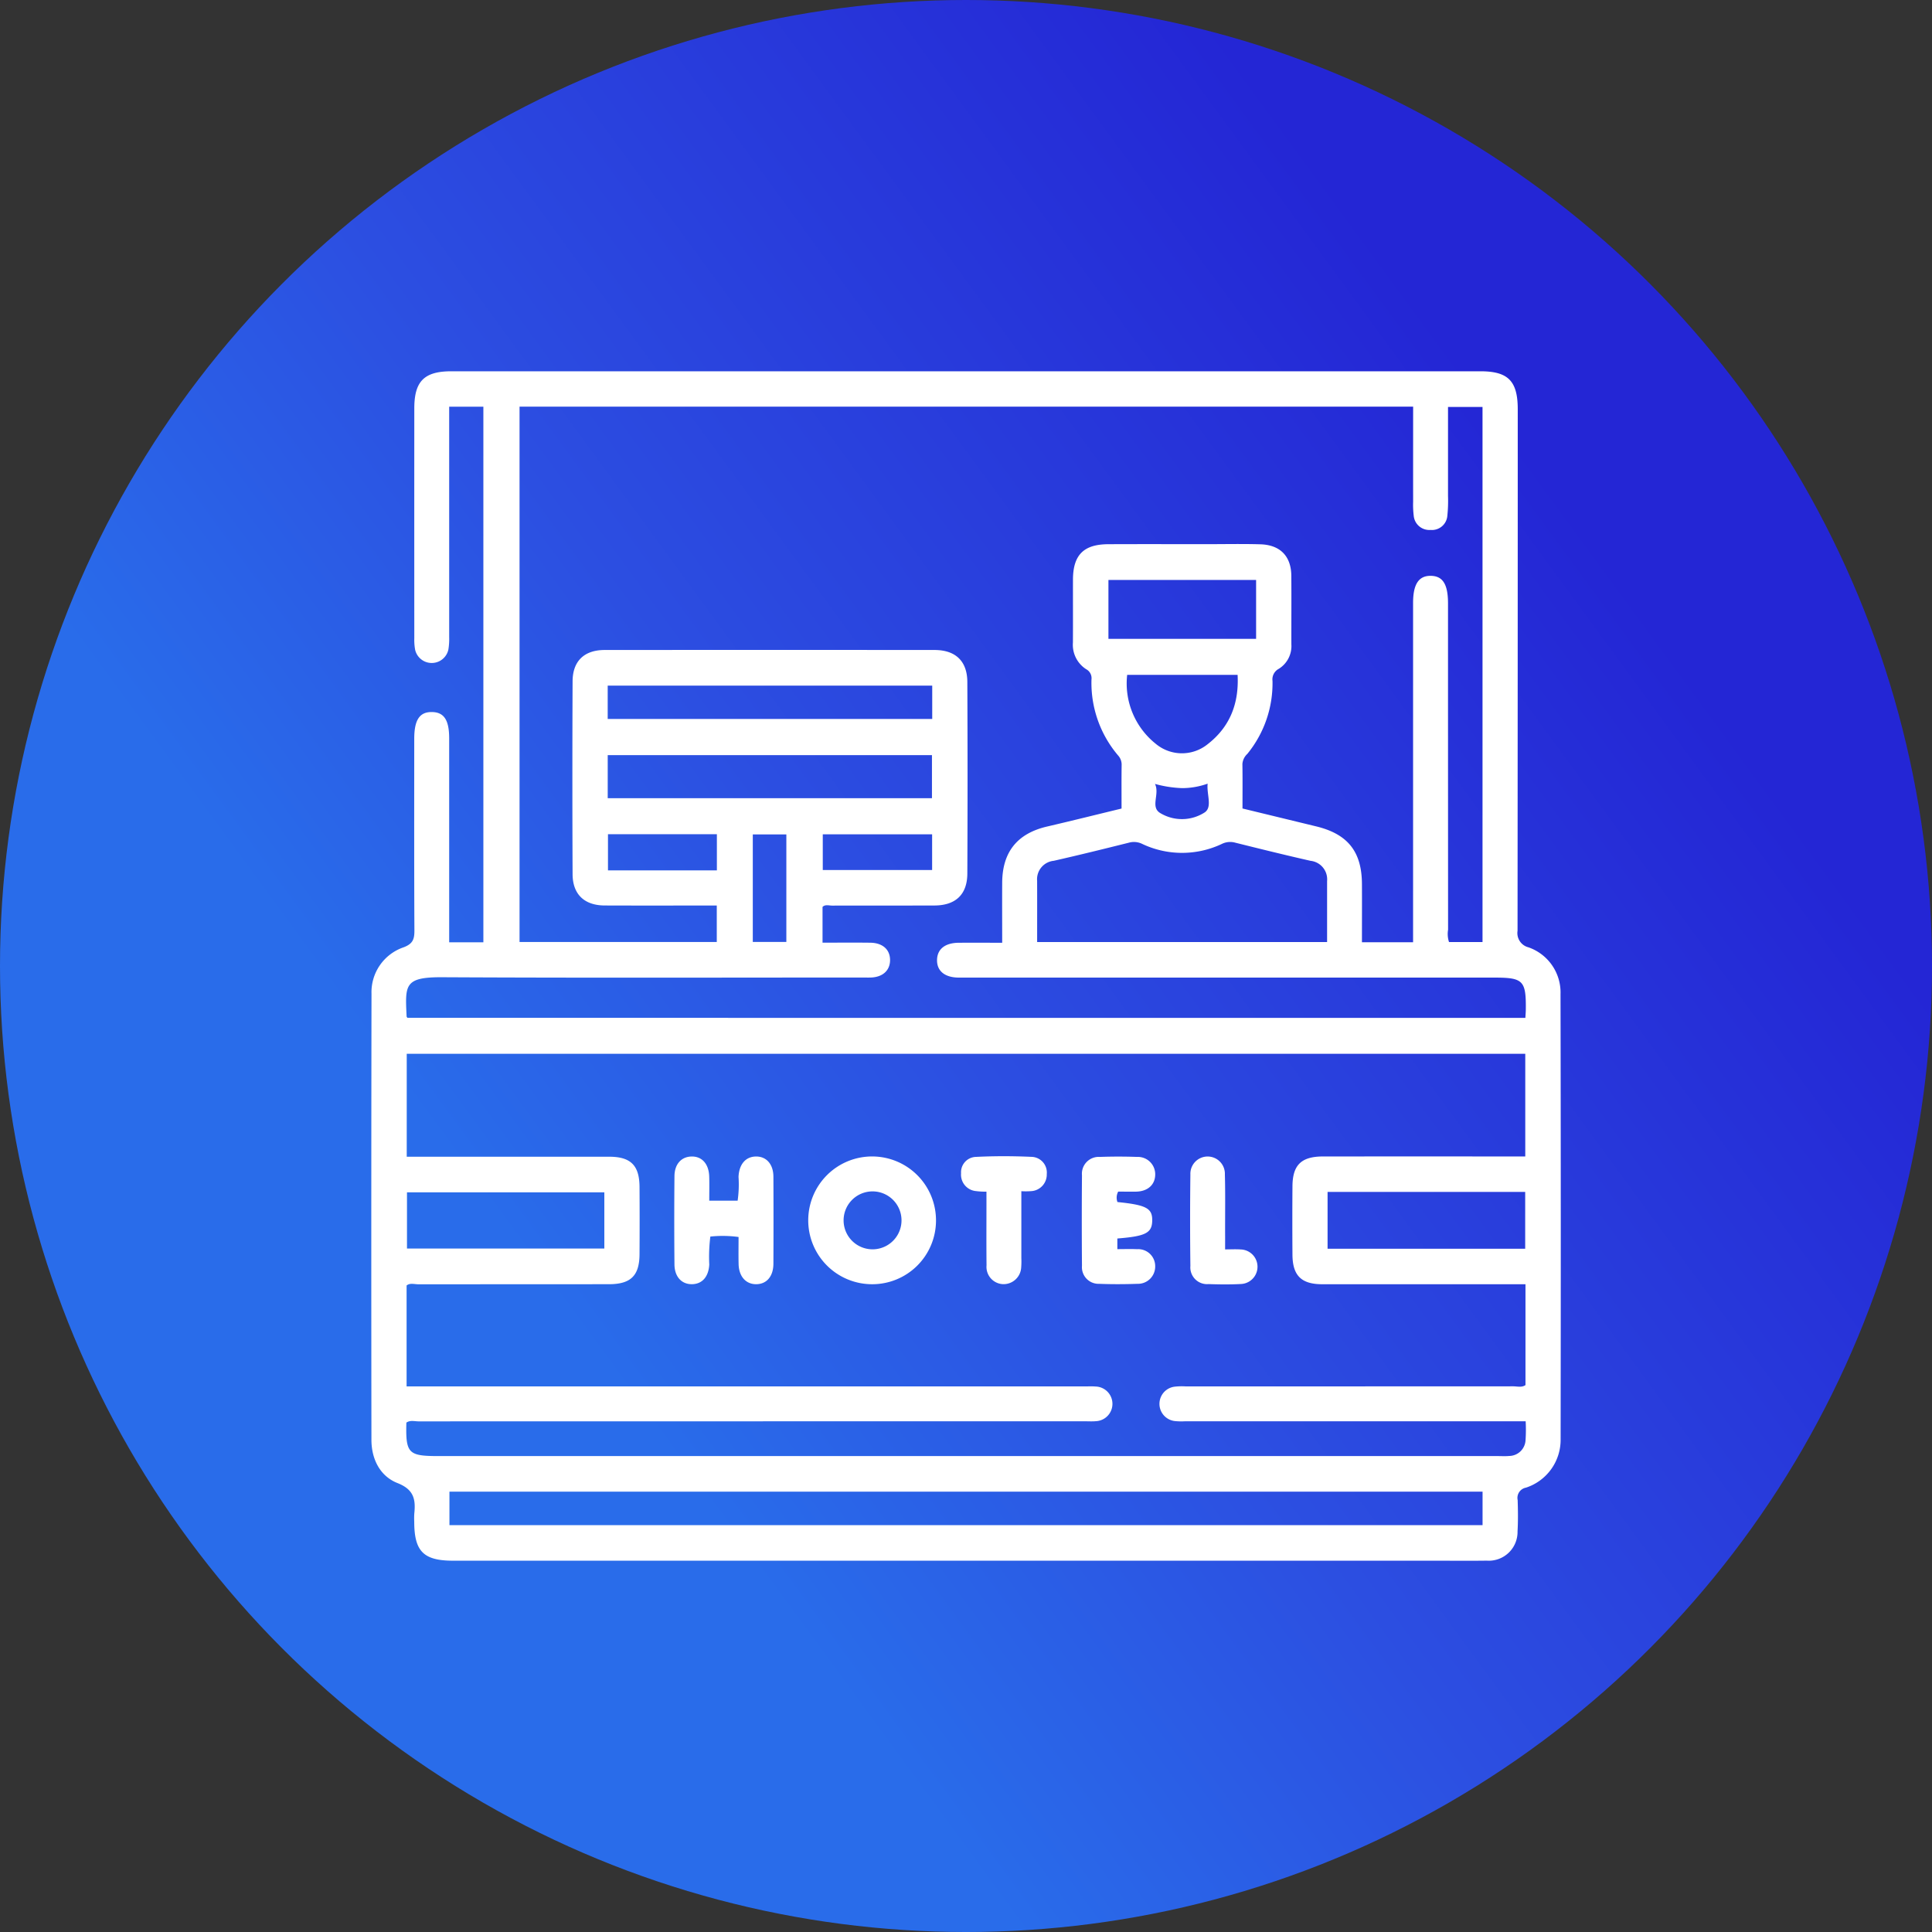 <svg xmlns="http://www.w3.org/2000/svg" xmlns:xlink="http://www.w3.org/1999/xlink" viewBox="0 0 305.139 305.139"><rect x="0" y="0" width="305.139" height="305.139" fill="#333333" stroke="none"/><defs><style>.cls-1{fill:url(#Degradado_sin_nombre_3);}.cls-2{fill:#fff;}</style><linearGradient id="Degradado_sin_nombre_3" x1="8.665" y1="257.939" x2="250.338" y2="80.982" gradientUnits="userSpaceOnUse"><stop offset="0.317" stop-color="#296cea"></stop><stop offset="0.57" stop-color="#2c4ee1"></stop><stop offset="0.995" stop-color="#2426d5"></stop></linearGradient></defs><g id="Capa_2" data-name="Capa 2"><g id="Capa_1-2" data-name="Capa 1"><circle class="cls-1" cx="152.57" cy="152.57" r="152.57"></circle><path class="cls-2" d="M70.943,148.83h5.4v-84.6h-5.4v5.161q0,15.593,0,31.185a10.57,10.57,0,0,1-.124,2.007,2.69,2.69,0,0,1-5.251.049,8.64,8.64,0,0,1-.133-1.822q-.011-18.16,0-36.321c0-4.287,1.576-5.849,5.861-5.849H233.818c4.38,0,5.894,1.535,5.895,6q0,41.183-.032,82.365a2.322,2.322,0,0,0,1.738,2.62,7.548,7.548,0,0,1,5.048,7.392q.075,35.128.016,70.258a7.946,7.946,0,0,1-5.471,7.684,1.644,1.644,0,0,0-1.313,1.964c.052,1.649.074,3.305-.019,4.951a4.542,4.542,0,0,1-4.863,4.613c-2.751.037-5.5.008-8.255.008H71.554c-4.656,0-6.122-1.47-6.129-6.139a12.215,12.215,0,0,1,.007-1.284c.235-2.224-.038-3.81-2.644-4.834-2.768-1.087-4.12-3.788-4.124-6.831q-.048-35.22.011-70.441a7.49,7.49,0,0,1,5.091-7.356c1.45-.557,1.693-1.292,1.686-2.654-.05-10.089-.028-20.178-.026-30.268,0-2.994.844-4.261,2.809-4.228,1.9.032,2.706,1.268,2.707,4.15C70.944,127.306,70.943,138.005,70.943,148.83Zm169.973,11.937c.026-.479.066-.9.07-1.316.05-4.577-.415-5.049-4.951-5.049q-42.28,0-84.56,0c-2.262,0-3.531-1.052-3.478-2.83.05-1.695,1.286-2.662,3.458-2.674,2.252-.012,4.5,0,6.831,0,0-3.283-.019-6.4,0-9.513.037-4.849,2.408-7.754,7.094-8.843,3.91-.909,7.806-1.883,11.758-2.84,0-2.39-.019-4.649.014-6.906a2.16,2.16,0,0,0-.564-1.484,17.7,17.7,0,0,1-4.2-12,1.609,1.609,0,0,0-.839-1.618,4.577,4.577,0,0,1-2.092-4.222c.018-3.3,0-6.6.006-9.905.008-3.9,1.672-5.6,5.571-5.615,5.2-.025,10.394-.007,15.591-.006,2.813,0,5.627-.062,8.437.021,3.131.092,4.861,1.884,4.887,4.962.03,3.607,0,7.214.009,10.822a4.232,4.232,0,0,1-1.989,3.884,1.877,1.877,0,0,0-.99,1.914,17.631,17.631,0,0,1-3.979,11.524,2.416,2.416,0,0,0-.776,1.589c.04,2.312.015,4.624.015,7.031l11.631,2.823c5,1.214,7.209,3.989,7.235,9.1.016,3.043,0,6.086,0,9.2h8.076v-2.053q0-25.772,0-51.544c0-2.948.892-4.3,2.8-4.272s2.717,1.347,2.717,4.357q0,25.772.01,51.544a4.049,4.049,0,0,0,.149,1.941h5.291V64.274h-5.449c0,4.774,0,9.42,0,14.066a22.689,22.689,0,0,1-.105,3.11,2.442,2.442,0,0,1-2.664,2.249,2.473,2.473,0,0,1-2.651-2.272,14.323,14.323,0,0,1-.09-2.2c-.007-4.989,0-9.977,0-15H82.056v84.548h31.152v-5.757c-5.976,0-11.839.015-17.7-.006-3.211-.012-5.061-1.758-5.074-4.951q-.065-15.225,0-30.449c.014-3.211,1.844-4.949,5.069-4.952q26.046-.02,52.094,0c3.311,0,5.168,1.748,5.183,5.052q.071,15.132,0,30.266c-.016,3.312-1.864,5.025-5.2,5.036-5.38.018-10.761,0-16.141.016-.519,0-1.1-.218-1.528.205v5.649c2.558,0,5.048-.023,7.537.007,1.982.024,3.156,1.108,3.127,2.8-.028,1.612-1.183,2.638-3.047,2.7-.428.014-.856,0-1.284,0-22.134,0-44.268.07-66.4-.047-6.025-.032-5.852,1.243-5.627,6.181,0,.055.054.108.12.231Zm.017,42.065c-10.819,0-21.454,0-32.088,0-3.305,0-4.69-1.357-4.714-4.652q-.04-5.411,0-10.821c.022-3.374,1.4-4.707,4.847-4.708q15.04-.007,30.081,0H240.9V166.438H64.24v16.254h1.885q15.041,0,30.081,0c3.408,0,4.783,1.364,4.8,4.775q.034,5.319,0,10.638c-.023,3.389-1.4,4.721-4.831,4.722q-15.041.006-30.081.015c-.637,0-1.335-.249-1.876.186V218.97H171.358c.551,0,1.1-.032,1.651.015a2.74,2.74,0,0,1,.041,5.478c-.546.05-1.1.015-1.65.015q-52.642,0-105.285.012c-.644,0-1.337-.227-1.935.2-.119,4.858.291,5.282,5.076,5.282H236.539c.611,0,1.227.042,1.833-.018a2.619,2.619,0,0,0,2.566-2.417,24.35,24.35,0,0,0,.025-3.062H187.191a10.162,10.162,0,0,1-1.648-.034,2.735,2.735,0,0,1-.1-5.42,9.864,9.864,0,0,1,1.83-.053q25.863,0,51.726-.013c.641,0,1.33.219,1.934-.192Zm-6.778,32.757H70.985v5.291h163.17Zm-70.35-86.8H209.6c0-3.279,0-6.455,0-9.631a2.941,2.941,0,0,0-2.612-3.2c-3.982-.9-7.946-1.884-11.908-2.87a2.948,2.948,0,0,0-2.085.193,14.691,14.691,0,0,1-12.576.014,2.952,2.952,0,0,0-2.081-.213c-3.96.99-7.925,1.969-11.907,2.871a2.928,2.928,0,0,0-2.628,3.176C163.815,142.309,163.805,145.485,163.805,148.789ZM95.983,126.066h51.21v-6.8H95.983Zm-.535,62.249H64.279v8.88H95.448Zm114.229,8.907h31.211v-8.973H209.677Zm-62.442-88.936H95.98v5.27h51.255ZM198.388,91.6H175.066v9.3h23.322Zm-20.364,14.991a12.19,12.19,0,0,0,4.523,10.891,6.452,6.452,0,0,0,8.144.091c3.554-2.736,5.013-6.452,4.775-10.982Zm-30.805,25.177H129.948v5.645h17.271Zm-33.995,5.7v-5.714h-17.2v5.714Zm5.672,11.3h5.3V131.788h-5.3Zm63.525-24.95c.788,1.64-.825,3.677.888,4.633a6.626,6.626,0,0,0,6.968-.145c1.243-.856.274-2.862.457-4.536a12.1,12.1,0,0,1-3.988.706A18.2,18.2,0,0,1,182.421,123.811Z"></path><path class="cls-2" d="M147.831,192.867a10.066,10.066,0,0,1-10.095,9.963,10.09,10.09,0,1,1,10.095-9.963Zm-10,4.449a4.574,4.574,0,0,0-.04-9.148,4.574,4.574,0,1,0,.04,9.148Z"></path><path class="cls-2" d="M112.019,189.637H116.5a17.95,17.95,0,0,0,.144-3.757c.078-1.978,1.115-3.207,2.758-3.222s2.74,1.218,2.749,3.183q.031,6.877,0,13.756c-.008,1.989-1.067,3.215-2.705,3.229s-2.746-1.216-2.791-3.177c-.033-1.4-.007-2.8-.007-4.279a18.637,18.637,0,0,0-4.456-.068,25.426,25.426,0,0,0-.171,4.415c-.1,1.907-1.088,3.057-2.671,3.106-1.658.051-2.808-1.138-2.826-3.125q-.064-6.969,0-13.939c.017-1.9,1.085-3.053,2.668-3.1,1.654-.047,2.751,1.145,2.819,3.134C112.053,187.014,112.019,188.236,112.019,189.637Z"></path><path class="cls-2" d="M176.608,188.2a2.013,2.013,0,0,0-.12,1.65c4.582.467,5.534.983,5.492,2.958-.042,1.93-1.045,2.447-5.507,2.8v1.68c1.083,0,2.11-.037,3.133.008a2.679,2.679,0,0,1,2.844,2.7,2.725,2.725,0,0,1-2.806,2.77c-2.015.07-4.036.079-6.05,0a2.625,2.625,0,0,1-2.708-2.843q-.06-7.152,0-14.3a2.659,2.659,0,0,1,2.843-2.9c1.953-.071,3.913-.068,5.866,0a2.741,2.741,0,0,1,2.859,2.726c.015,1.626-1.127,2.7-2.982,2.757C178.505,188.226,177.536,188.2,176.608,188.2Z"></path><path class="cls-2" d="M155.8,188.209a11.539,11.539,0,0,1-1.69-.093,2.6,2.6,0,0,1-2.319-2.815,2.419,2.419,0,0,1,2.341-2.581c2.919-.146,5.855-.14,8.775-.008a2.477,2.477,0,0,1,2.419,2.716,2.618,2.618,0,0,1-2.469,2.7,11.508,11.508,0,0,1-1.546.01c0,3.623,0,7.086,0,10.549a12.5,12.5,0,0,1-.023,1.462,2.791,2.791,0,0,1-2.912,2.669,2.732,2.732,0,0,1-2.563-2.975c-.036-3.232-.011-6.463-.012-9.695Z"></path><path class="cls-2" d="M193.494,197.329c.892,0,1.672-.045,2.446.009a2.73,2.73,0,0,1,.052,5.457c-1.7.092-3.414.071-5.119.014a2.645,2.645,0,0,1-2.864-2.867q-.088-7.222,0-14.447a2.726,2.726,0,1,1,5.448-.012c.08,3.046.031,6.1.035,9.144C193.5,195.468,193.494,196.309,193.494,197.329Z"></path></g></g></svg>